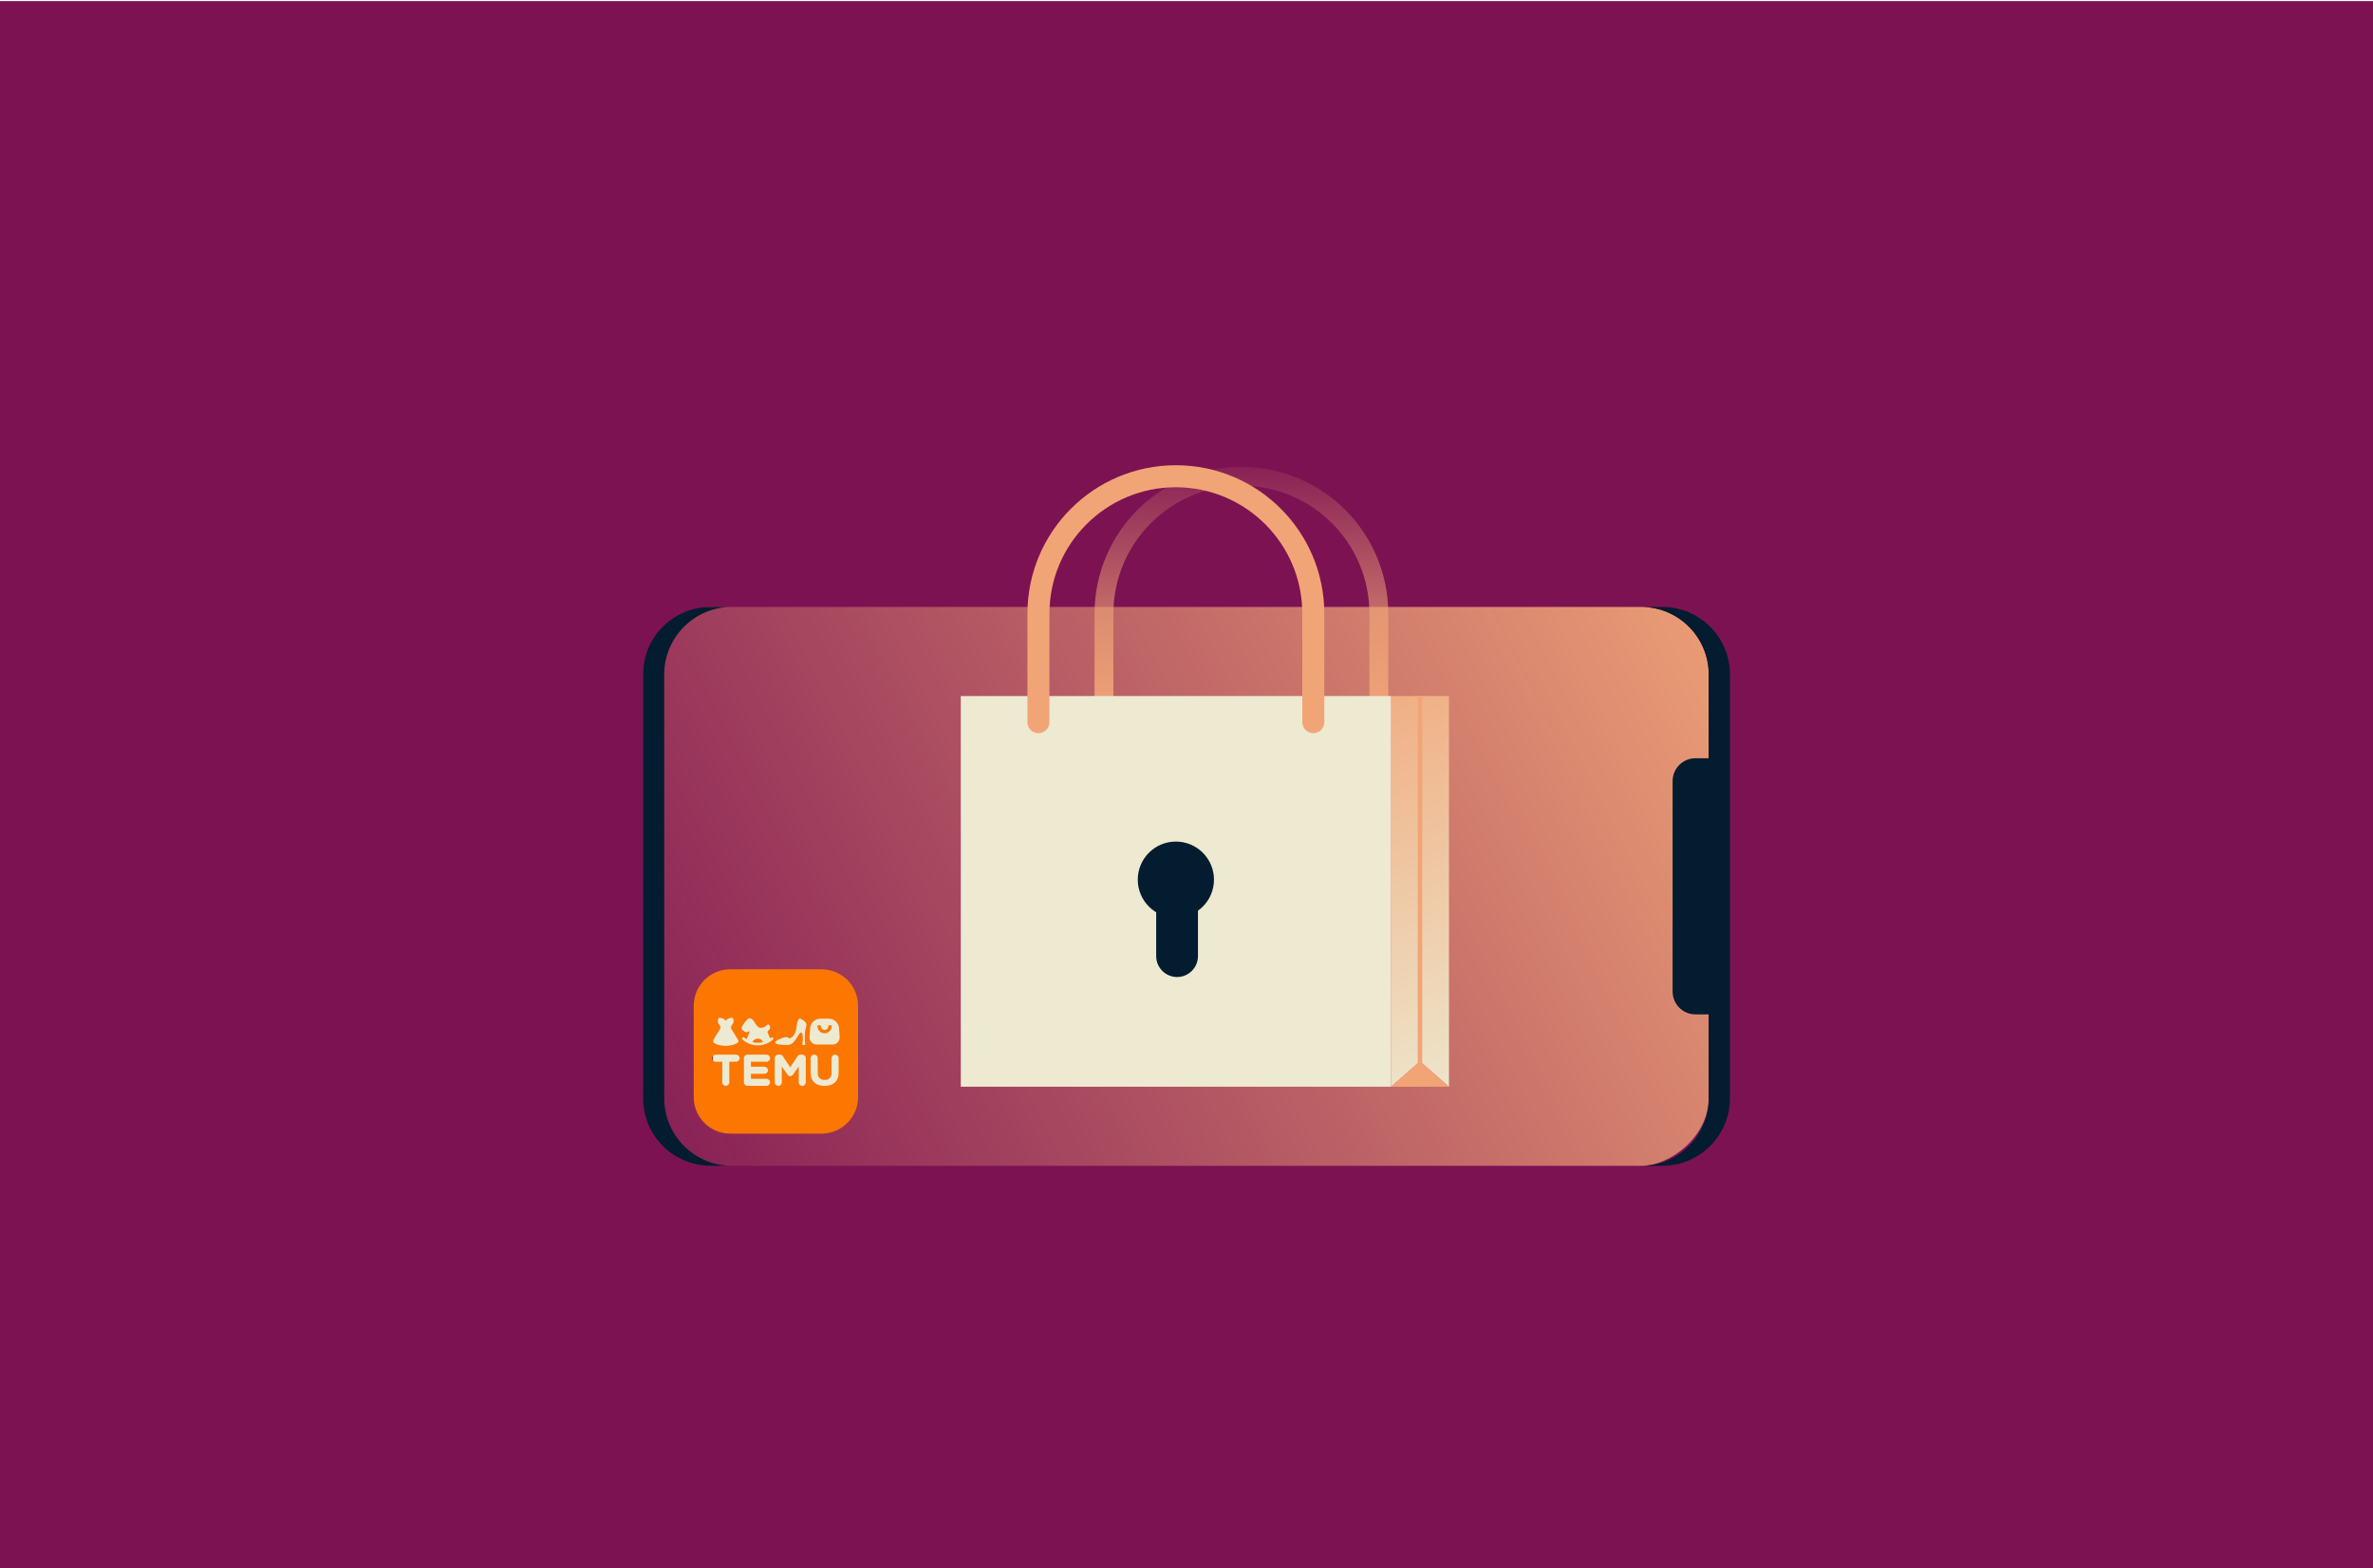 <?xml version="1.0" encoding="UTF-8"?><svg xmlns="http://www.w3.org/2000/svg" width="768" height="507.5" xmlns:xlink="http://www.w3.org/1999/xlink" viewBox="0 0 768 507.5"><defs><linearGradient id="d" x1="215.44" y1="370.73" x2="575.15" y2="188.07" gradientTransform="translate(93.68 667.44) rotate(-90)" gradientUnits="userSpaceOnUse"><stop offset="0" stop-color="#f1a577" stop-opacity=".1"/><stop offset="1" stop-color="#f1a577"/></linearGradient><linearGradient id="e" x1="401.77" y1="151.08" x2="401.77" y2="233.73" gradientTransform="matrix(1,0,0,1,0,0)" xlink:href="#d"/><linearGradient id="f" x1="427.74" y1="208.56" x2="487.41" y2="358.44" gradientUnits="userSpaceOnUse"><stop offset="0" stop-color="#f1a577"/><stop offset="1" stop-color="#edead1"/></linearGradient></defs><g id="b"><rect y=".35" width="768" height="507.15" fill="#7d1252" stroke-width="0"/></g><g id="c"><rect x="290.12" y="114.43" width="180.89" height="344.9" rx="21.87" ry="21.87" transform="translate(667.44 -93.68) rotate(90)" fill="url(#d)" stroke-width="0"/><path d="m236.83,377.32h-6.85c-12.09,0-21.86-9.8-21.86-21.86v-137.16c0-12.06,9.77-21.86,21.86-21.86h6.85c-12.06,0-21.86,9.8-21.86,21.86v137.16c0,12.06,9.8,21.86,21.86,21.86Z" fill="#031c2f" stroke-width="0"/><path d="m538,377.32h-6.85c12.06,0,21.86-9.8,21.86-21.86v-137.16c0-12.06-9.8-21.86-21.86-21.86h6.85c12.09,0,21.89,9.8,21.89,21.86v137.16c0,12.06-9.8,21.86-21.89,21.86Z" fill="#031c2f" stroke-width="0"/><path d="m556.45,328.31h-7.73c-4.08,0-7.39-3.31-7.39-7.39v-68.12c0-4.08,3.31-7.39,7.39-7.39h7.73v82.89Z" fill="#031c2f" stroke-width="0"/><path d="m446.25,233.73v-35.11c0-24.57-19.92-44.48-44.48-44.48h0c-24.57,0-44.48,19.92-44.48,44.48v35.11" fill="none" stroke="url(#e)" stroke-miterlimit="10" stroke-width="6.1"/><polygon points="468.95 351.73 459.56 343.5 450.17 351.73 450.17 225.28 468.95 225.28 468.95 351.73" fill="url(#f)" stroke-width="0"/><rect x="310.95" y="225.28" width="139.22" height="126.44" fill="#edead1" stroke-width="0"/><circle cx="380.56" cy="284.71" r="12.33" fill="#031c2f" stroke-width="0"/><path d="m374.18,288.96h13.53v20.5c0,3.73-3.03,6.76-6.76,6.76h0c-3.73,0-6.76-3.03-6.76-6.76v-20.5h0Z" fill="#031c2f" stroke-width="0"/><path d="m425.04,233.73v-35.11c0-24.57-19.92-44.48-44.48-44.48h0c-24.57,0-44.48,19.92-44.48,44.48v35.11" fill="none" stroke="#f1a577" stroke-linecap="round" stroke-miterlimit="10" stroke-width="7.12"/><polygon points="468.95 351.73 450.17 351.73 459.56 343.5 468.95 351.73" fill="#f1a577" stroke-width="0"/><line x1="459.56" y1="344.35" x2="459.56" y2="225.28" fill="none" stroke="#f1a577" stroke-miterlimit="10" stroke-width="1.47"/><rect x="230.76" y="322.36" width="42.43" height="37.33" fill="#edead1" stroke-width="0"/><path d="m265.89,313.72c6.53,0,11.82,5.29,11.82,11.82v29.55c0,6.53-5.29,11.82-11.82,11.82h-29.55c-6.53,0-11.82-5.29-11.82-11.82v-29.55c0-6.53,5.29-11.82,11.82-11.82h29.55Zm-13.3,27.63h-.71c-.63,0-1.14.51-1.14,1.14v7.82c0,.63.51,1.14,1.14,1.14s1.14-.51,1.14-1.14v-5.13l1.92,2.71c.4.56,1.23.56,1.64,0l1.92-2.71v5.13c0,.63.51,1.14,1.14,1.14s1.14-.51,1.14-1.14v-7.82c0-.63-.51-1.14-1.14-1.14h-.71c-.27,0-.53.13-.69.35l-2.49,3.74-2.49-3.74c-.16-.22-.41-.35-.69-.35Zm17.67,0c-.63,0-1.14.51-1.14,1.14v4.77c0,1.5-.85,2.27-2.24,2.26-1.39,0-2.24-.79-2.23-2.33v-4.71c0-.63-.51-1.14-1.14-1.14-.63,0-1.14.51-1.14,1.14v4.76c0,2.78,1.7,4.2,4.49,4.2s4.55-1.4,4.55-4.27v-4.69c0-.63-.51-1.14-1.14-1.14Zm-32.04,0h-6.66c-.63,0-1.14.51-1.14,1.14s.51,1.14,1.14,1.14h2.19v6.66c0,.63.51,1.14,1.14,1.14s1.14-.51,1.14-1.14v-6.66h2.19c.63,0,1.14-.51,1.14-1.14s-.51-1.14-1.14-1.14Zm9.86,0h-6.18c-.63,0-1.14.51-1.14,1.14v7.81c0,.63.51,1.14,1.14,1.14h6.18c.63,0,1.14-.51,1.14-1.14,0-.63-.51-1.14-1.14-1.14h-5.04v-1.62h4.38c.63,0,1.14-.51,1.14-1.14s-.51-1.14-1.14-1.14h-4.38v-1.62h5.04c.63,0,1.14-.51,1.14-1.14,0-.63-.51-1.14-1.14-1.14h0Zm-11.14-11.92h-.21c-.89.06-1.5.45-1.84.97-.4-.6-1.15-1.02-2.28-.96l-.03.04c-.13.21-.62,1.14.17,2.15.16.17.56.65.39,1.27l-2.29,3.7c-.19.3-.1.69.18.89.59.42,1.78.99,3.84.99s3.25-.57,3.84-.99l.08-.07c.22-.21.27-.56.1-.83l-2.29-3.7.02.07-.03-.1c-.12-.56.19-1,.36-1.19l.04-.04c.79-1.01.3-1.94.17-2.15l-.02-.04h-.22Zm7.42,1.73c-.78-1.56-1.8-1.82-2.31-1.42-.39.31-1.29,1.54-1.35,1.63-.99,1.41-.93,1.75.34,2.55.72.45,1.29-.13,1.54-.3-.12.74-.48,1.91-1.03,2.73-.3-.22-.51-.39-.65-.52-.17-.16-.43-.15-.6.02-.08.08-.12.18-.11.3,0,.11.05.21.13.29,1.32,1.21,3.06,1.9,4.92,1.9,1.86,0,3.61-.69,4.93-1.9.17-.16.18-.42.02-.58-.17-.17-.43-.17-.6-.02-.1.09-.21.18-.32.27l-.58-1.3c-.09-.22-.2-.5-.31-.84.06-.14.18-.28.35-.45.12-.12.23-.25.31-.37.38-.61.17-.97.05-1.21-.28-.56-.71-.38-1.02-.05-.38.41-.76.58-1.36.72-.5.11-.89.06-1.22-.15-.45-.28-1.13-1.3-1.13-1.3Zm14.4-1.58c-1.66,1.58-.07,5.01-3.09,6.47-.33.16-.61-.37-1.05-.37-1.26.01-3.67,1.12-3.77,1.68-.08.46.95.83,3.98.84,2.64,0,3.49-4.02,4.42-4.02.92,0,.49,3.64.39,4.02h.97c-.08-.38-.15-1.52-.14-3.14,0-1.62.29-1.97.52-3.19.2-1.06-1.37-1.98-2.23-2.29h0Zm9.47.13h-2.71c-1.75,0-3.2,1.36-3.32,3.1l-.2,2.8c-.09,1.33.96,2.46,2.29,2.46h5.16c1.33,0,2.38-1.13,2.3-2.46l-.2-2.8c-.12-1.75-1.57-3.1-3.32-3.1h0Zm-22.99,6.44c.82,0,1.44.4,1.67,1.14-.56.15-1.11.22-1.68.21-.85,0-1.15-.08-1.7-.22.22-.65.94-1.13,1.71-1.13Zm20.41-4.12v.08c0,.68.55,1.23,1.23,1.23s1.23-.55,1.23-1.23v-.08c0-.3,1.09-.3,1.09,0v.08c0,1.28-1.04,2.32-2.32,2.32s-2.32-1.04-2.32-2.32v-.08c0-.3,1.09-.3,1.09,0Z" fill="#fb7701" stroke-width="0"/></g></svg>